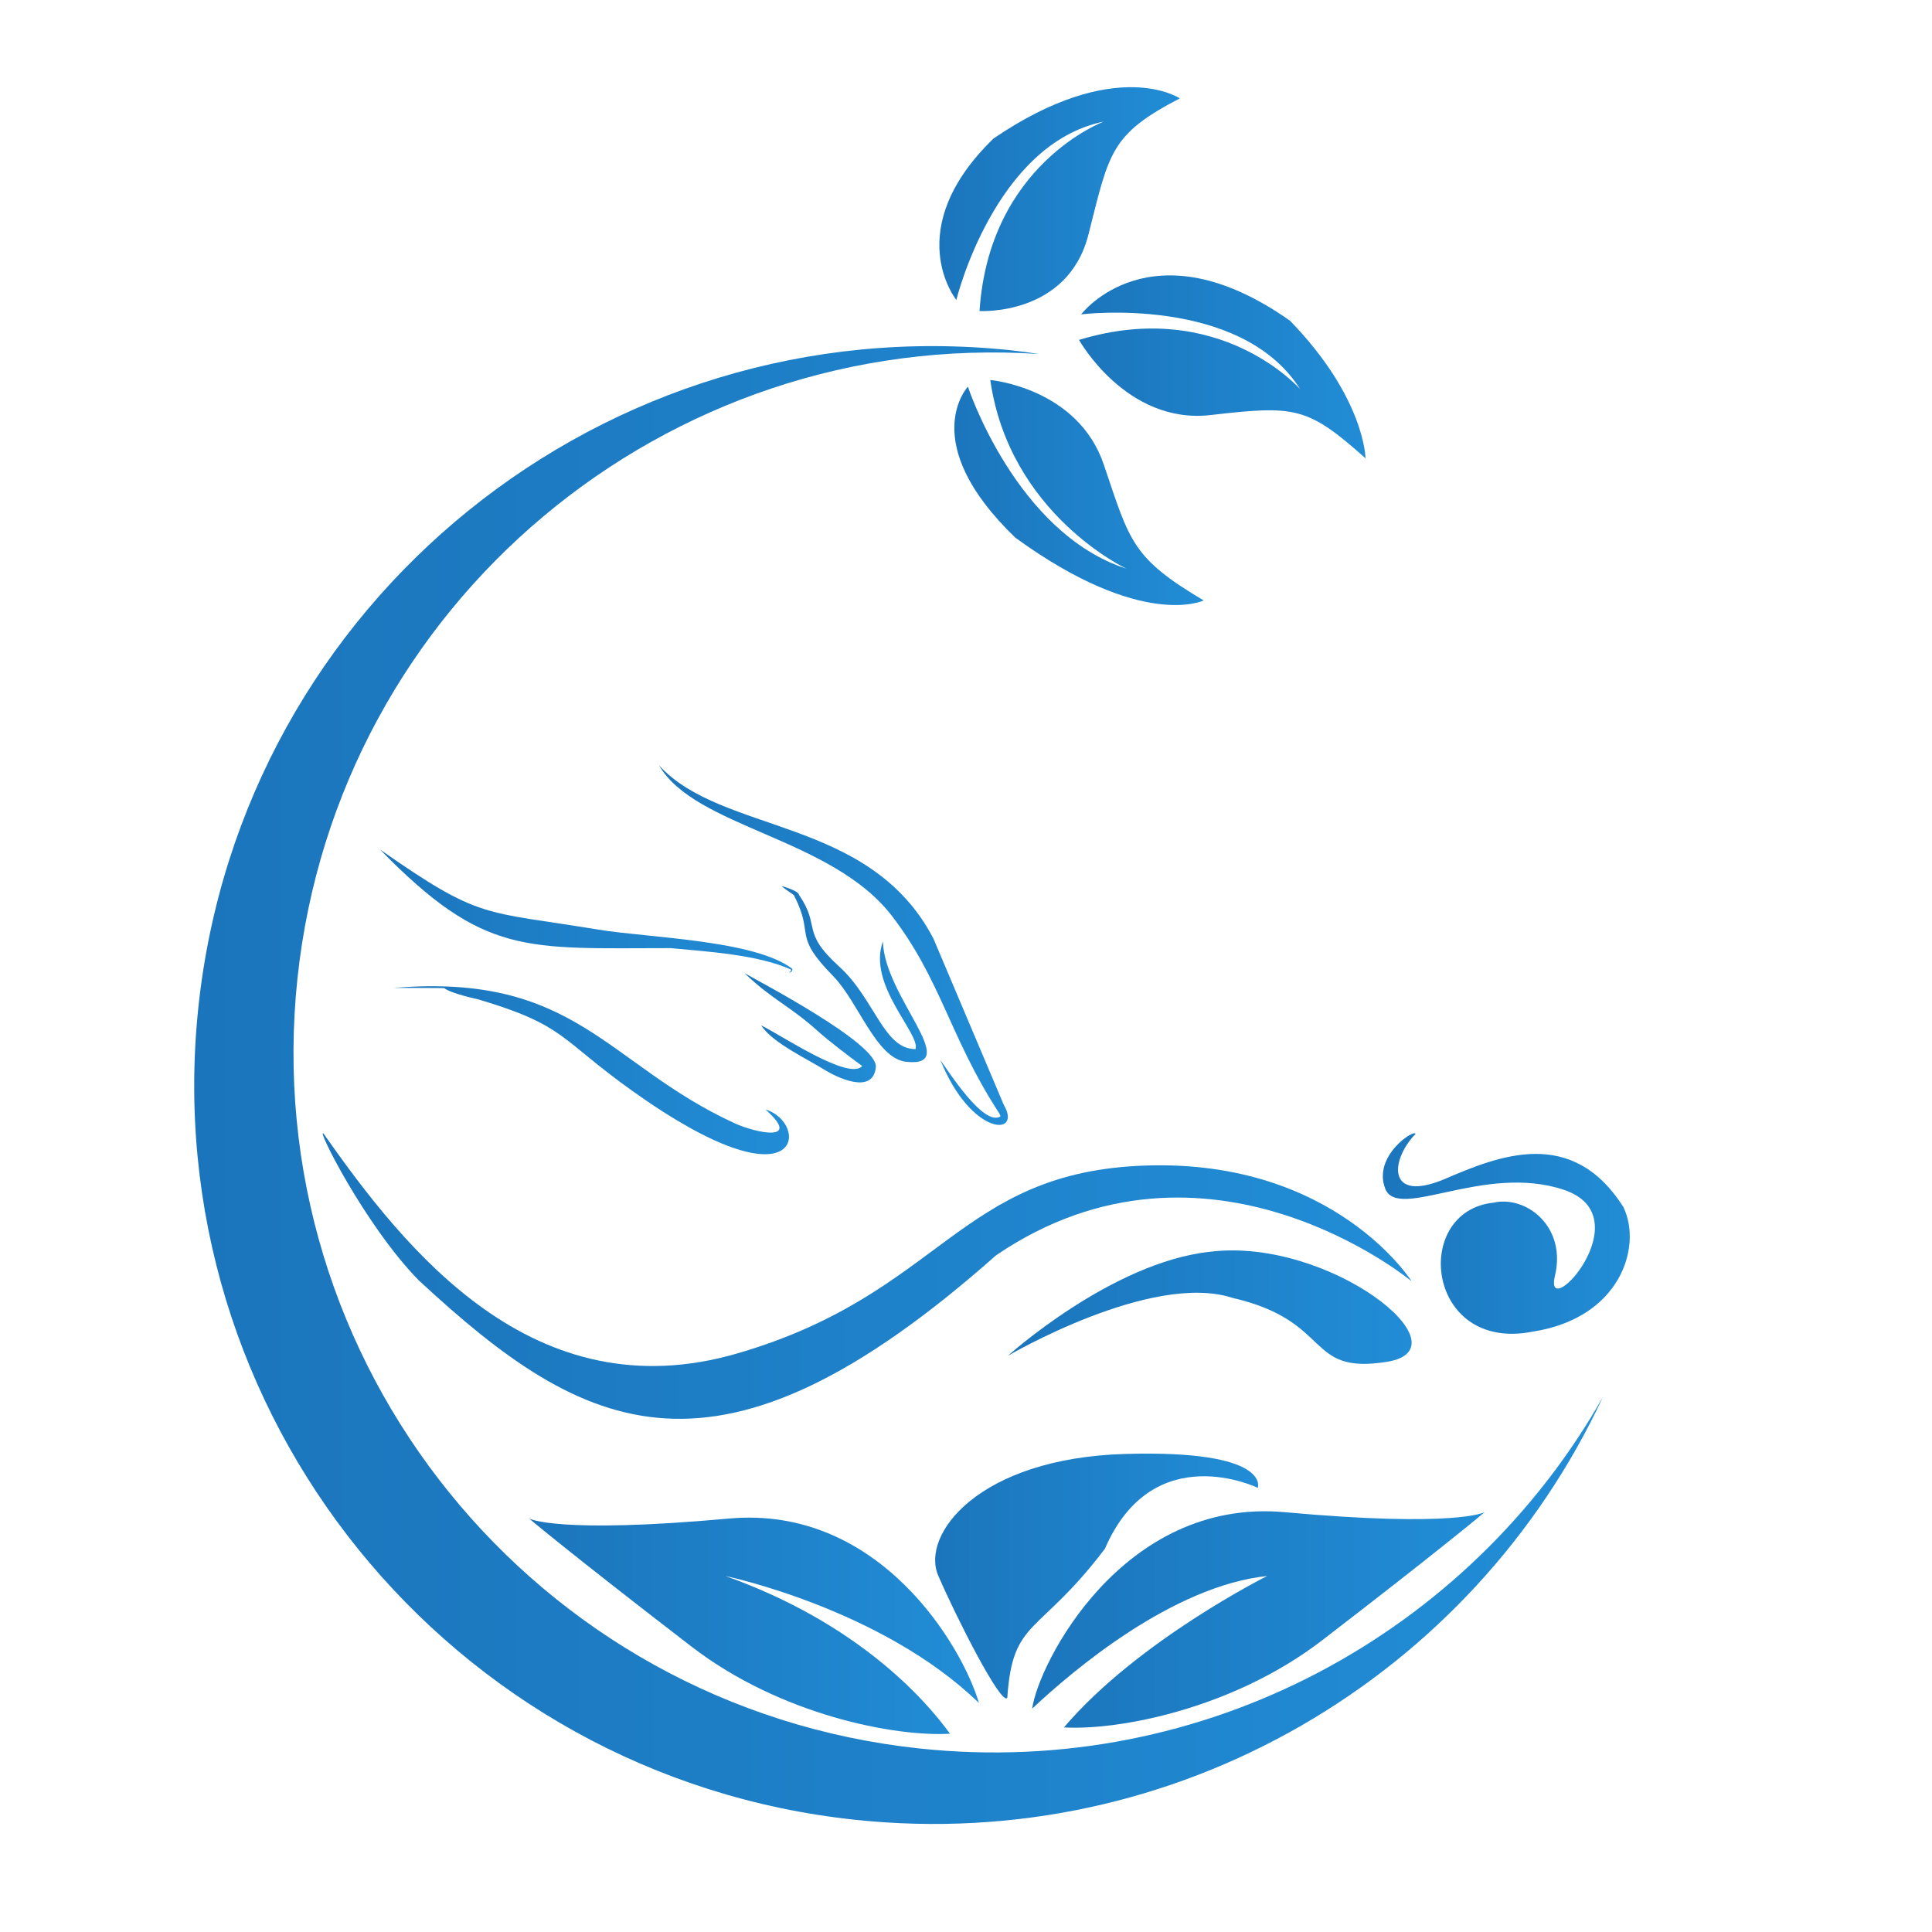 <svg xmlns="http://www.w3.org/2000/svg" width="48" height="48" viewBox="0 0 48 48" fill="none">
  <path fill-rule="evenodd" clip-rule="evenodd" d="M8.041 28.169C10.056 31.031 13.243 35.109 18.331 33.622C23.42 32.136 23.794 29.105 28.482 28.957C33.169 28.808 35.071 31.833 35.071 31.833C35.071 31.833 29.996 27.619 24.748 31.187C17.832 37.315 14.556 35.661 10.401 31.807C9.058 30.432 7.83 27.958 8.041 28.169Z" fill="url(#paint0_linear_9190_19554)"/>
  <path fill-rule="evenodd" clip-rule="evenodd" d="M26.808 8.445C26.808 8.445 27.983 10.551 30.074 10.312C32.165 10.073 32.474 10.089 33.926 11.387C33.926 11.387 33.913 9.888 32.051 7.969C28.59 5.53 26.861 7.81 26.861 7.81C26.861 7.81 30.819 7.321 32.303 9.67C32.303 9.67 30.307 7.379 26.808 8.445Z" fill="url(#paint1_linear_9190_19554)"/>
  <path fill-rule="evenodd" clip-rule="evenodd" d="M24.336 7.727C24.336 7.727 26.528 7.861 27.044 5.821C27.56 3.78 27.585 3.342 29.313 2.444C29.313 2.444 27.723 1.372 24.684 3.441C22.35 5.706 23.76 7.452 23.76 7.452C23.76 7.452 24.704 3.577 27.425 3.02C27.425 3.02 24.576 4.076 24.336 7.727Z" fill="url(#paint2_linear_9190_19554)"/>
  <path fill-rule="evenodd" clip-rule="evenodd" d="M24.603 9.441C24.603 9.441 26.779 9.631 27.425 11.547C28.072 13.463 28.125 13.861 29.905 14.918C29.905 14.918 28.391 15.659 25.228 13.36C22.756 10.982 24.047 9.607 24.047 9.607C24.047 9.607 25.238 13.239 27.986 14.129C27.986 14.129 25.079 12.771 24.603 9.441Z" fill="url(#paint3_linear_9190_19554)"/>
  <path fill-rule="evenodd" clip-rule="evenodd" d="M9.441 21.106C12.037 23.763 13.055 23.556 16.661 23.556C17.562 23.641 18.847 23.719 19.656 24.091C19.655 24.135 19.639 24.135 19.6 24.159C19.684 24.169 19.696 24.08 19.681 24.068C18.755 23.354 16.101 23.299 14.873 23.097C11.974 22.62 11.957 22.861 9.441 21.106Z" fill="url(#paint4_linear_9190_19554)"/>
  <path fill-rule="evenodd" clip-rule="evenodd" d="M18.498 24.178C19.199 24.85 19.621 24.985 20.346 25.642C20.555 25.832 21.143 26.285 21.421 26.485C21.097 26.862 19.384 25.703 18.912 25.476C19.181 25.903 20.083 26.325 20.481 26.576C20.739 26.739 21.697 27.232 21.76 26.509C21.81 25.929 18.891 24.403 18.498 24.178Z" fill="url(#paint5_linear_9190_19554)"/>
  <path fill-rule="evenodd" clip-rule="evenodd" d="M19.019 27.565C19.942 28.39 18.792 28.157 18.236 27.9C15.069 26.438 14.306 24.16 9.767 24.546C9.735 24.542 11.072 24.544 11.04 24.551C11.2 24.683 11.876 24.827 11.876 24.827C14.062 25.478 13.887 25.802 15.71 27.103C19.969 30.143 20.13 27.902 19.019 27.565Z" fill="url(#paint6_linear_9190_19554)"/>
  <path fill-rule="evenodd" clip-rule="evenodd" d="M23.19 23.317C21.608 20.286 17.942 20.734 16.375 19.017C17.274 20.568 20.652 20.804 22.154 22.749C23.368 24.323 23.601 25.756 24.772 27.576C24.798 27.616 24.85 27.682 24.856 27.738C24.434 27.995 23.564 26.609 23.367 26.344C24.126 28.227 25.41 28.249 24.938 27.448" fill="url(#paint7_linear_9190_19554)"/>
  <path fill-rule="evenodd" clip-rule="evenodd" d="M21.936 23.387C21.96 24.751 23.933 26.531 22.514 26.38C21.767 26.3 21.33 24.893 20.698 24.249C19.676 23.207 20.242 23.259 19.74 22.274C19.734 22.263 19.73 22.253 19.728 22.244C19.672 22.198 19.475 22.069 19.414 22.013C19.444 22.018 19.85 22.135 19.852 22.236C20.402 23.032 19.88 23.133 20.848 24.012C21.734 24.817 21.956 26.074 22.747 26.064C22.862 25.669 21.542 24.473 21.936 23.387ZM22.746 26.069L22.744 26.071L22.745 26.072L22.746 26.069ZM19.765 22.181C19.758 22.184 19.753 22.189 19.748 22.194C19.753 22.189 19.758 22.185 19.765 22.181Z" fill="url(#paint8_linear_9190_19554)"/>
  <path fill-rule="evenodd" clip-rule="evenodd" d="M25.122 8.703C25.356 8.728 25.588 8.762 25.819 8.795C16.553 8.183 8.379 14.993 7.39 24.31C6.376 33.862 13.297 42.427 22.849 43.441C29.955 44.195 36.512 40.555 39.823 34.71C36.602 41.624 29.255 46.062 21.246 45.212C11.164 44.142 3.859 35.101 4.929 25.02C5.999 14.938 15.04 7.633 25.122 8.703Z" fill="url(#paint9_linear_9190_19554)"/>
  <path d="M37.107 29.88C35.062 30.092 35.427 33.618 38.091 33.082C40.249 32.745 40.806 30.985 40.336 29.995C39.06 27.978 37.251 28.708 35.885 29.296C34.459 29.894 34.532 28.832 35.167 28.173C35.157 28.038 34.102 28.709 34.414 29.528C34.726 30.348 36.868 28.898 38.852 29.56C40.836 30.222 38.339 32.927 38.632 31.698C38.926 30.468 37.912 29.696 37.107 29.88Z" fill="url(#paint10_linear_9190_19554)"/>
  <path d="M25.026 42.182C24.878 42.393 23.749 40.164 23.31 39.145C22.871 38.125 24.311 36.228 27.954 36.123C31.597 36.017 31.25 36.965 31.25 36.965C31.25 36.965 28.651 35.699 27.452 38.477C25.8 40.657 25.158 40.2 25.026 42.182Z" fill="url(#paint11_linear_9190_19554)"/>
  <path d="M18.022 39.155C18.022 39.155 21.901 39.963 24.321 42.31C23.91 40.901 21.84 37.389 18.111 37.728C13.844 38.116 13.146 37.728 13.146 37.728C13.146 37.728 14.154 38.581 17.18 40.909C19.399 42.616 22.242 43.153 23.602 43.074C22.981 42.211 21.294 40.318 18.022 39.155Z" fill="url(#paint12_linear_9190_19554)"/>
  <path d="M31.92 37.57C27.886 37.204 25.794 41.342 25.644 42.451C26.661 41.495 29.129 39.405 31.483 39.155C31.483 39.155 28.27 40.758 26.433 42.917C27.794 42.995 30.634 42.457 32.851 40.751C35.877 38.424 36.885 37.57 36.885 37.57C36.885 37.57 36.187 37.958 31.92 37.57Z" fill="url(#paint13_linear_9190_19554)"/>
  <path d="M34.458 33.834C36.507 33.506 33.012 30.73 30.06 31.1C27.614 31.362 25.04 33.685 25.04 33.685C25.04 33.685 28.606 31.59 30.62 32.245C33.139 32.828 32.41 34.161 34.458 33.834Z" fill="url(#paint14_linear_9190_19554)"/>
  <defs>
    <linearGradient id="paint0_linear_9190_19554" x1="8.018" y1="31.703" x2="35.071" y2="31.703" gradientUnits="userSpaceOnUse">
      <stop stop-color="#1B75BC"/>
      <stop offset="1" stop-color="#218DD6"/>
    </linearGradient>
    <linearGradient id="paint1_linear_9190_19554" x1="26.808" y1="9.115" x2="33.926" y2="9.115" gradientUnits="userSpaceOnUse">
      <stop stop-color="#1B75BC"/>
      <stop offset="1" stop-color="#218DD6"/>
    </linearGradient>
    <linearGradient id="paint2_linear_9190_19554" x1="23.338" y1="4.947" x2="29.313" y2="4.947" gradientUnits="userSpaceOnUse">
      <stop stop-color="#1B75BC"/>
      <stop offset="1" stop-color="#218DD6"/>
    </linearGradient>
    <linearGradient id="paint3_linear_9190_19554" x1="23.71" y1="12.236" x2="29.905" y2="12.236" gradientUnits="userSpaceOnUse">
      <stop stop-color="#1B75BC"/>
      <stop offset="1" stop-color="#218DD6"/>
    </linearGradient>
    <linearGradient id="paint4_linear_9190_19554" x1="9.441" y1="22.633" x2="19.687" y2="22.633" gradientUnits="userSpaceOnUse">
      <stop stop-color="#1B75BC"/>
      <stop offset="1" stop-color="#218DD6"/>
    </linearGradient>
    <linearGradient id="paint5_linear_9190_19554" x1="18.498" y1="25.535" x2="21.76" y2="25.535" gradientUnits="userSpaceOnUse">
      <stop stop-color="#1B75BC"/>
      <stop offset="1" stop-color="#218DD6"/>
    </linearGradient>
    <linearGradient id="paint6_linear_9190_19554" x1="9.767" y1="26.589" x2="19.602" y2="26.589" gradientUnits="userSpaceOnUse">
      <stop stop-color="#1B75BC"/>
      <stop offset="1" stop-color="#218DD6"/>
    </linearGradient>
    <linearGradient id="paint7_linear_9190_19554" x1="16.375" y1="23.483" x2="25.039" y2="23.483" gradientUnits="userSpaceOnUse">
      <stop stop-color="#1B75BC"/>
      <stop offset="1" stop-color="#218DD6"/>
    </linearGradient>
    <linearGradient id="paint8_linear_9190_19554" x1="19.414" y1="24.201" x2="23.027" y2="24.201" gradientUnits="userSpaceOnUse">
      <stop stop-color="#1B75BC"/>
      <stop offset="1" stop-color="#218DD6"/>
    </linearGradient>
    <linearGradient id="paint9_linear_9190_19554" x1="4.825" y1="26.958" x2="39.823" y2="26.958" gradientUnits="userSpaceOnUse">
      <stop stop-color="#1B75BC"/>
      <stop offset="1" stop-color="#218DD6"/>
    </linearGradient>
    <linearGradient id="paint10_linear_9190_19554" x1="34.356" y1="30.647" x2="40.491" y2="30.647" gradientUnits="userSpaceOnUse">
      <stop stop-color="#1B75BC"/>
      <stop offset="1" stop-color="#218DD6"/>
    </linearGradient>
    <linearGradient id="paint11_linear_9190_19554" x1="23.233" y1="39.155" x2="31.259" y2="39.155" gradientUnits="userSpaceOnUse">
      <stop stop-color="#1B75BC"/>
      <stop offset="1" stop-color="#218DD6"/>
    </linearGradient>
    <linearGradient id="paint12_linear_9190_19554" x1="13.146" y1="40.393" x2="24.321" y2="40.393" gradientUnits="userSpaceOnUse">
      <stop stop-color="#1B75BC"/>
      <stop offset="1" stop-color="#218DD6"/>
    </linearGradient>
    <linearGradient id="paint13_linear_9190_19554" x1="25.644" y1="40.236" x2="36.885" y2="40.236" gradientUnits="userSpaceOnUse">
      <stop stop-color="#1B75BC"/>
      <stop offset="1" stop-color="#218DD6"/>
    </linearGradient>
    <linearGradient id="paint14_linear_9190_19554" x1="25.04" y1="32.475" x2="35.072" y2="32.475" gradientUnits="userSpaceOnUse">
      <stop stop-color="#1B75BC"/>
      <stop offset="1" stop-color="#218DD6"/>
    </linearGradient>
  </defs>
</svg>